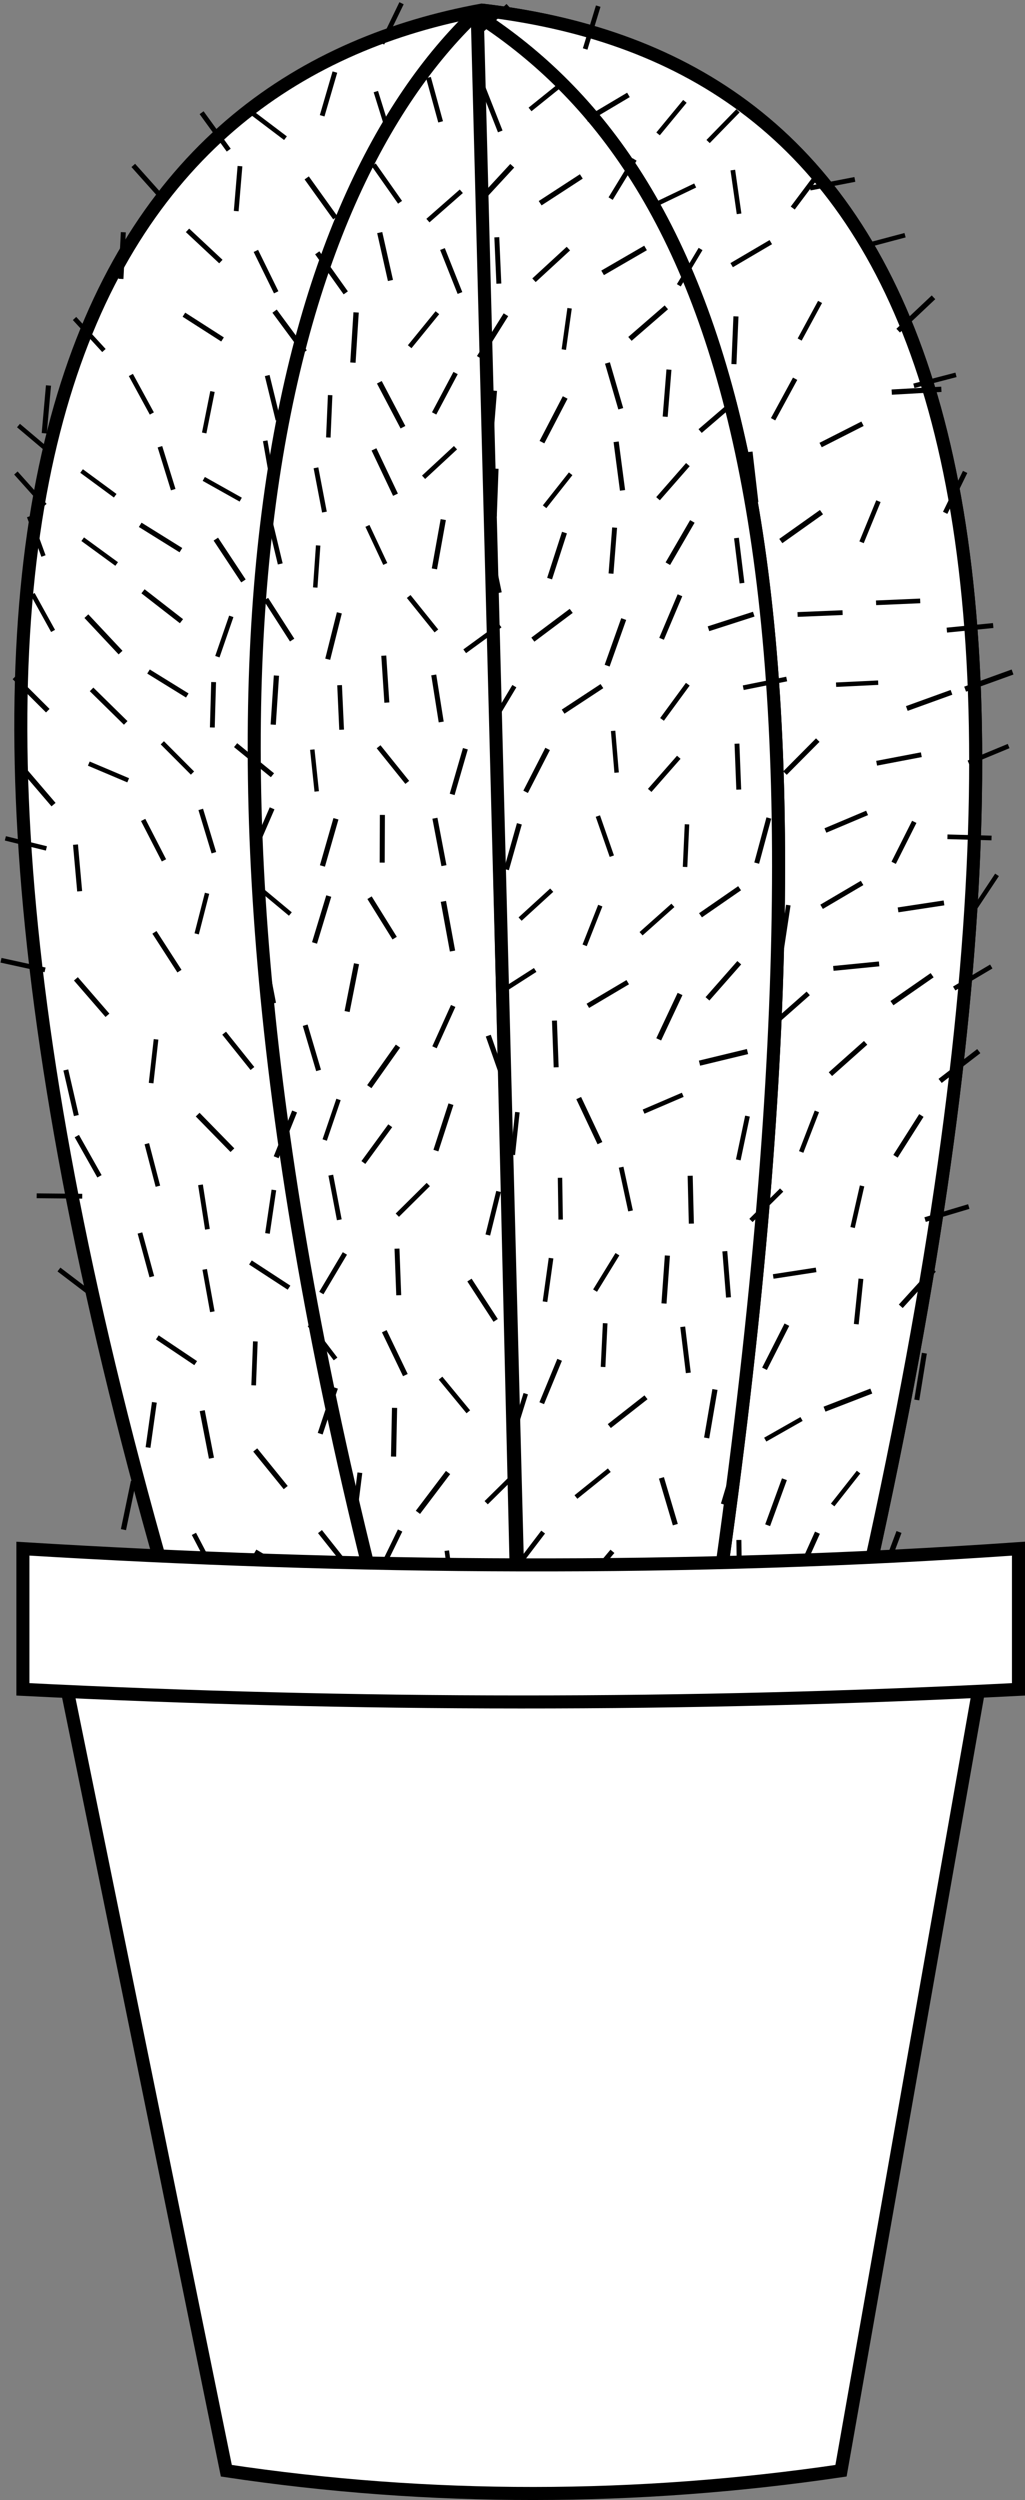 <?xml version="1.0" encoding="UTF-8" standalone="no"?>
<!-- Created with Inkscape (http://www.inkscape.org/) -->

<svg
   xmlns:dc="http://purl.org/dc/elements/1.1/"
   xmlns:cc="http://creativecommons.org/ns#"
   xmlns:rdf="http://www.w3.org/1999/02/22-rdf-syntax-ns#"
   xmlns:svg="http://www.w3.org/2000/svg"
   xmlns="http://www.w3.org/2000/svg"
   xmlns:xlink="http://www.w3.org/1999/xlink"
   xmlns:sodipodi="http://sodipodi.sourceforge.net/DTD/sodipodi-0.dtd"
   xmlns:inkscape="http://www.inkscape.org/namespaces/inkscape"
   width="392.847"
   height="958.08"
   id="svg2"
   sodipodi:version="0.32"
   inkscape:version="0.48.1 "
   sodipodi:docname="cactus_16_black_white_line_art_coloring_book_colouring.svg"
   inkscape:output_extension="org.inkscape.output.svg.inkscape"
   version="1.0"
   sodipodi:modified="true">
  <rect width="100%" height="100%" fill="#808080" stroke="none"/>
  <defs
     id="defs4">
    <linearGradient
       id="linearGradient5241">
      <stop
         style="stop-color:#8f4708;stop-opacity:1;"
         offset="0"
         id="stop5243" />
      <stop
         id="stop5249"
         offset="0.603"
         style="stop-color:#cb640c;stop-opacity:1;" />
      <stop
         style="stop-color:#e2700e;stop-opacity:1;"
         offset="1"
         id="stop5245" />
    </linearGradient>
    <linearGradient
       id="linearGradient5227">
      <stop
         id="stop5229"
         offset="0"
         style="stop-color:#2b4d09;stop-opacity:1;" />
      <stop
         id="stop5231"
         offset="1"
         style="stop-color:#519110;stop-opacity:1;" />
    </linearGradient>
    <linearGradient
       id="linearGradient5219">
      <stop
         style="stop-color:#467d0e;stop-opacity:1;"
         offset="0"
         id="stop5221" />
      <stop
         style="stop-color:#579d12;stop-opacity:1;"
         offset="1"
         id="stop5223" />
    </linearGradient>
    <linearGradient
       id="linearGradient5203">
      <stop
         style="stop-color:#2b4d09;stop-opacity:1;"
         offset="0"
         id="stop5205" />
      <stop
         style="stop-color:#4d8a10;stop-opacity:1;"
         offset="1"
         id="stop5207" />
    </linearGradient>
  </defs>
  <sodipodi:namedview
     id="base"
     pagecolor="#ffffff"
     bordercolor="#666666"
     borderopacity="1.0"
     inkscape:pageopacity="0.0"
     inkscape:pageshadow="2"
     inkscape:zoom="1.0849268"
     inkscape:cx="183.09364"
     inkscape:cy="750.40627"
     inkscape:document-units="px"
     inkscape:current-layer="layer1"
     inkscape:window-width="1280"
     inkscape:window-height="951"
     inkscape:window-x="0"
     inkscape:window-y="24"
     showgrid="false"
     inkscape:window-maximized="0" />
  <g
     inkscape:label="Ebene 1"
     inkscape:groupmode="layer"
     id="layer1"
     transform="translate(-191.133,-39.97)">
    <g
       id="g4208"
       style="stroke:#000000;stroke-width:5;stroke-miterlimit:4;stroke-dasharray:none;stroke-opacity:1;fill:#ffffff">
      <path
         id="path4206"
         d="M 524.305,641.693 C 624.965,188.006 525.503,61.268 375.773,43.848 C 240.144,68.733 128.239,202.107 253.784,642.523"
         style="fill:#ffffff;fill-opacity:1;fill-rule:evenodd;stroke:#000000;stroke-width:5;stroke-linecap:butt;stroke-linejoin:miter;stroke-miterlimit:4;stroke-dasharray:none;stroke-opacity:1" />
      <path
         style="fill:#ffffff;fill-opacity:1;fill-rule:evenodd;stroke:#000000;stroke-width:5;stroke-linecap:butt;stroke-linejoin:miter;stroke-miterlimit:4;stroke-dasharray:none;stroke-opacity:1"
         d="M 388.222,643.504 L 375.324,42.47 L 375.773,43.848 C 525.503,61.268 624.965,188.006 524.305,641.693"
         id="path5211"
         sodipodi:nodetypes="cc" />
      <path
         id="path4204"
         d="M 332.63,641.759 C 245.532,290.051 302.768,112.537 373.275,45.348 C 462.862,102.583 524.245,236.963 467.839,640.1"
         style="fill:#ffffff;fill-opacity:1;fill-rule:evenodd;stroke:#000000;stroke-width:5;stroke-linecap:butt;stroke-linejoin:miter;stroke-miterlimit:4;stroke-dasharray:none;stroke-opacity:1" />
      <path
         id="path2221"
         d="M 374.934,47.007 L 389.036,644.248"
         style="fill:#ffffff;fill-opacity:1;fill-rule:evenodd;stroke:#000000;stroke-width:5;stroke-linecap:butt;stroke-linejoin:miter;stroke-miterlimit:4;stroke-dasharray:none;stroke-opacity:1" />
      <path
         style="fill:#ffffff;fill-opacity:1;fill-rule:evenodd;stroke:#000000;stroke-width:5;stroke-linecap:butt;stroke-linejoin:miter;stroke-miterlimit:4;stroke-dasharray:none;stroke-opacity:1"
         d="M 389.511,642.214 L 374.034,45.049 L 373.275,45.348 C 462.862,102.583 524.245,236.963 467.839,640.1"
         id="path5215"
         sodipodi:nodetypes="cc" />
    </g>
    <g
       id="g8331">
      <path
         inkscape:tile-cy="54.722746"
         inkscape:tile-cx="205.7188"
         inkscape:tile-h="12.60795"
         inkscape:tile-w="10.02841"
         sodipodi:nodetypes="cc"
         id="path5251"
         d="M 268.403,83.163 L 278.8,97.507"
         style="fill:none;fill-opacity:0.75;fill-rule:evenodd;stroke:#000000;stroke-width:1.875;stroke-linecap:butt;stroke-linejoin:miter;stroke-opacity:1;stroke-miterlimit:4;stroke-dasharray:none" />
      <use
         height="1052.362"
         width="744.094"
         id="use7313"
         transform="matrix(0.697,-0.591,0.591,0.697,-43.036,461.918)"
         xlink:href="#path5251"
         inkscape:tiled-clone-of="#path5251"
         y="0"
         x="0" />
      <use
         height="1052.362"
         width="744.094"
         id="use7315"
         transform="matrix(0.783,0.681,-0.681,0.783,56.19,-60.196)"
         xlink:href="#path5251"
         inkscape:tiled-clone-of="#path5251"
         y="0"
         x="0" />
      <use
         height="1052.362"
         width="744.094"
         id="use7317"
         transform="matrix(0.894,-0.221,0.221,0.894,-60.115,188.025)"
         xlink:href="#path5251"
         inkscape:tiled-clone-of="#path5251"
         y="0"
         x="0" />
      <use
         height="1052.362"
         width="744.094"
         id="use7319"
         transform="matrix(0.875,0.25,-0.25,0.875,-11.78,98.038)"
         xlink:href="#path5251"
         inkscape:tiled-clone-of="#path5251"
         y="0"
         x="0" />
      <use
         height="1052.362"
         width="744.094"
         id="use7321"
         transform="matrix(0.904,0.111,-0.111,0.904,-29.74,162.668)"
         xlink:href="#path5251"
         inkscape:tiled-clone-of="#path5251"
         y="0"
         x="0" />
      <use
         height="1052.362"
         width="744.094"
         id="use7323"
         transform="matrix(1.007,-0.162,0.162,1.007,-87.103,259.304)"
         xlink:href="#path5251"
         inkscape:tiled-clone-of="#path5251"
         y="0"
         x="0" />
      <use
         height="1052.362"
         width="744.094"
         id="use7325"
         transform="matrix(1.087,-8.8091187e-2,8.8091187e-2,1.087,-99.994,266.894)"
         xlink:href="#path5251"
         inkscape:tiled-clone-of="#path5251"
         y="0"
         x="0" />
      <use
         height="1052.362"
         width="744.094"
         id="use7327"
         transform="matrix(0.728,-0.65,0.65,0.728,-57.938,521.891)"
         xlink:href="#path5251"
         inkscape:tiled-clone-of="#path5251"
         y="0"
         x="0" />
      <use
         height="1052.362"
         width="744.094"
         id="use7329"
         transform="matrix(0.932,0.395,-0.395,0.932,-0.943,266.481)"
         xlink:href="#path5251"
         inkscape:tiled-clone-of="#path5251"
         y="0"
         x="0" />
      <use
         height="1052.362"
         width="744.094"
         id="use7331"
         transform="matrix(0.675,-0.704,0.704,0.675,-41.967,765.795)"
         xlink:href="#path5251"
         inkscape:tiled-clone-of="#path5251"
         y="0"
         x="0" />
      <use
         height="1052.362"
         width="744.094"
         id="use7345"
         transform="matrix(0.935,-9.68028e-2,9.68028e-2,0.935,-61.787,169.467)"
         xlink:href="#path5251"
         inkscape:tiled-clone-of="#path5251"
         y="0"
         x="0" />
      <use
         height="1052.362"
         width="744.094"
         id="use7347"
         transform="matrix(0.934,-0.108,0.108,0.934,-39.964,113.339)"
         xlink:href="#path5251"
         inkscape:tiled-clone-of="#path5251"
         y="0"
         x="0" />
      <use
         height="1052.362"
         width="744.094"
         id="use7349"
         transform="matrix(0.86,-0.275,0.275,0.86,-31.298,222.767)"
         xlink:href="#path5251"
         inkscape:tiled-clone-of="#path5251"
         y="0"
         x="0" />
      <use
         height="1052.362"
         width="744.094"
         id="use7351"
         transform="matrix(0.865,-0.28,0.28,0.865,-32.623,249.83)"
         xlink:href="#path5251"
         inkscape:tiled-clone-of="#path5251"
         y="0"
         x="0" />
      <use
         height="1052.362"
         width="744.094"
         id="use7353"
         transform="matrix(1.072,-0.136,0.136,1.072,-74.801,223.451)"
         xlink:href="#path5251"
         inkscape:tiled-clone-of="#path5251"
         y="0"
         x="0" />
      <use
         height="1052.362"
         width="744.094"
         id="use7355"
         transform="matrix(1.02,-0.172,0.172,1.02,-61.839,265.509)"
         xlink:href="#path5251"
         inkscape:tiled-clone-of="#path5251"
         y="0"
         x="0" />
      <use
         height="1052.362"
         width="744.094"
         id="use7357"
         transform="matrix(0.792,-0.478,0.478,0.792,-27.158,395.043)"
         xlink:href="#path5251"
         inkscape:tiled-clone-of="#path5251"
         y="0"
         x="0" />
      <use
         height="1052.362"
         width="744.094"
         id="use7359"
         transform="matrix(0.87,0.519,-0.519,0.87,29.716,152.002)"
         xlink:href="#path5251"
         inkscape:tiled-clone-of="#path5251"
         y="0"
         x="0" />
      <use
         height="1052.362"
         width="744.094"
         id="use7361"
         transform="matrix(1.039,-9.0013635e-2,9.0013635e-2,1.039,-66.136,352.852)"
         xlink:href="#path5251"
         inkscape:tiled-clone-of="#path5251"
         y="0"
         x="0" />
      <use
         height="1052.362"
         width="744.094"
         id="use7363"
         transform="matrix(0.992,0.114,-0.114,0.992,-36.198,362.257)"
         xlink:href="#path5251"
         inkscape:tiled-clone-of="#path5251"
         y="0"
         x="0" />
      <use
         height="1052.362"
         width="744.094"
         id="use7365"
         transform="matrix(0.937,-0.283,0.283,0.937,-61.304,524.525)"
         xlink:href="#path5251"
         inkscape:tiled-clone-of="#path5251"
         y="0"
         x="0" />
      <use
         height="1052.362"
         width="744.094"
         id="use7381"
         transform="matrix(0.994,-0.102,0.102,0.994,-33.06,48.081)"
         xlink:href="#path5251"
         inkscape:tiled-clone-of="#path5251"
         y="0"
         x="0" />
      <use
         height="1052.362"
         width="744.094"
         id="use7383"
         transform="matrix(0.788,0.634,-0.634,0.788,79.619,-106.736)"
         xlink:href="#path5251"
         inkscape:tiled-clone-of="#path5251"
         y="0"
         x="0" />
      <use
         height="1052.362"
         width="744.094"
         id="use7385"
         transform="matrix(0.941,0.122,-0.122,0.941,-1.132,72.665)"
         xlink:href="#path5251"
         inkscape:tiled-clone-of="#path5251"
         y="0"
         x="0" />
      <use
         height="1052.362"
         width="744.094"
         id="use7387"
         transform="matrix(0.92,0.312,-0.312,0.92,31.446,50.925)"
         xlink:href="#path5251"
         inkscape:tiled-clone-of="#path5251"
         y="0"
         x="0" />
      <use
         height="1052.362"
         width="744.094"
         id="use7389"
         transform="matrix(0.96,-0.391,0.391,0.96,-45.311,266.208)"
         xlink:href="#path5251"
         inkscape:tiled-clone-of="#path5251"
         y="0"
         x="0" />
      <use
         height="1052.362"
         width="744.094"
         id="use7391"
         transform="matrix(1.012,-0.294,0.294,1.012,-50.132,261.322)"
         xlink:href="#path5251"
         inkscape:tiled-clone-of="#path5251"
         y="0"
         x="0" />
      <use
         height="1052.362"
         width="744.094"
         id="use7393"
         transform="matrix(0.912,-0.375,0.375,0.912,-27.917,322.125)"
         xlink:href="#path5251"
         inkscape:tiled-clone-of="#path5251"
         y="0"
         x="0" />
      <use
         height="1052.362"
         width="744.094"
         id="use7395"
         transform="matrix(0.913,-0.144,0.144,0.913,-3.68,287.36)"
         xlink:href="#path5251"
         inkscape:tiled-clone-of="#path5251"
         y="0"
         x="0" />
      <use
         height="1052.362"
         width="744.094"
         id="use7397"
         transform="matrix(0.972,0.149,-0.149,0.972,-2.495,233.368)"
         xlink:href="#path5251"
         inkscape:tiled-clone-of="#path5251"
         y="0"
         x="0" />
      <use
         height="1052.362"
         width="744.094"
         id="use7399"
         transform="matrix(0.997,5.4328666e-2,-5.4328666e-2,0.997,-12.756,299.78)"
         xlink:href="#path5251"
         inkscape:tiled-clone-of="#path5251"
         y="0"
         x="0" />
      <use
         height="1052.362"
         width="744.094"
         id="use7401"
         transform="matrix(0.704,0.642,-0.642,0.704,115.375,207.42)"
         xlink:href="#path5251"
         inkscape:tiled-clone-of="#path5251"
         y="0"
         x="0" />
      <use
         height="1052.362"
         width="744.094"
         id="use7403"
         transform="matrix(0.885,0.346,-0.346,0.885,38.646,311.807)"
         xlink:href="#path5251"
         inkscape:tiled-clone-of="#path5251"
         y="0"
         x="0" />
      <use
         height="1052.362"
         width="744.094"
         id="use7405"
         transform="matrix(0.916,0.347,-0.347,0.916,27.775,343.171)"
         xlink:href="#path5251"
         inkscape:tiled-clone-of="#path5251"
         y="0"
         x="0" />
      <use
         height="1052.362"
         width="744.094"
         id="use7407"
         transform="matrix(0.938,-0.345,0.345,0.938,-29.025,567.091)"
         xlink:href="#path5251"
         inkscape:tiled-clone-of="#path5251"
         y="0"
         x="0" />
      <use
         height="1052.362"
         width="744.094"
         id="use7409"
         transform="matrix(0.711,0.685,-0.685,0.711,116.43,334.398)"
         xlink:href="#path5251"
         inkscape:tiled-clone-of="#path5251"
         y="0"
         x="0" />
      <use
         height="1052.362"
         width="744.094"
         id="use7411"
         transform="matrix(0.72,0.79,-0.79,0.72,114.744,335.714)"
         xlink:href="#path5251"
         inkscape:tiled-clone-of="#path5251"
         y="0"
         x="0" />
      <use
         height="1052.362"
         width="744.094"
         id="use7435"
         transform="matrix(0.586,-0.792,0.792,0.586,-17.957,662.072)"
         xlink:href="#path5251"
         inkscape:tiled-clone-of="#path5251"
         y="0"
         x="0" />
      <use
         height="1052.362"
         width="744.094"
         id="use7437"
         transform="matrix(0.97,-0.188,0.188,0.97,-12.984,98.04)"
         xlink:href="#path5251"
         inkscape:tiled-clone-of="#path5251"
         y="0"
         x="0" />
      <use
         height="1052.362"
         width="744.094"
         id="use7439"
         transform="matrix(0.924,-0.362,0.362,0.924,-16.488,180.889)"
         xlink:href="#path5251"
         inkscape:tiled-clone-of="#path5251"
         y="0"
         x="0" />
      <use
         height="1052.362"
         width="744.094"
         id="use7441"
         transform="matrix(0.621,0.672,-0.672,0.621,161.781,-42.002)"
         xlink:href="#path5251"
         inkscape:tiled-clone-of="#path5251"
         y="0"
         x="0" />
      <use
         height="1052.362"
         width="744.094"
         id="use7443"
         transform="matrix(0.832,-0.384,0.384,0.832,13.989,257.38)"
         xlink:href="#path5251"
         inkscape:tiled-clone-of="#path5251"
         y="0"
         x="0" />
      <use
         height="1052.362"
         width="744.094"
         id="use7445"
         transform="matrix(1.083,4.7012457e-2,-4.7012457e-2,1.083,-12.918,143.892)"
         xlink:href="#path5251"
         inkscape:tiled-clone-of="#path5251"
         y="0"
         x="0" />
      <use
         height="1052.362"
         width="744.094"
         id="use7447"
         transform="matrix(0.53,0.756,-0.756,0.53,200.394,29.185)"
         xlink:href="#path5251"
         inkscape:tiled-clone-of="#path5251"
         y="0"
         x="0" />
      <use
         height="1052.362"
         width="744.094"
         id="use7449"
         transform="matrix(0.779,0.599,-0.599,0.779,113.732,75.806)"
         xlink:href="#path5251"
         inkscape:tiled-clone-of="#path5251"
         y="0"
         x="0" />
      <use
         height="1052.362"
         width="744.094"
         id="use7451"
         transform="matrix(0.925,0.32,-0.32,0.925,46.411,187.346)"
         xlink:href="#path5251"
         inkscape:tiled-clone-of="#path5251"
         y="0"
         x="0" />
      <use
         height="1052.362"
         width="744.094"
         id="use7453"
         transform="matrix(0.579,0.697,-0.697,0.579,173.048,147.074)"
         xlink:href="#path5251"
         inkscape:tiled-clone-of="#path5251"
         y="0"
         x="0" />
      <use
         height="1052.362"
         width="744.094"
         id="use7455"
         transform="matrix(1.064,-0.157,0.157,1.064,-31.745,420.782)"
         xlink:href="#path5251"
         inkscape:tiled-clone-of="#path5251"
         y="0"
         x="0" />
      <use
         height="1052.362"
         width="744.094"
         id="use7457"
         transform="matrix(0.867,0.443,-0.443,0.867,72.109,303.024)"
         xlink:href="#path5251"
         inkscape:tiled-clone-of="#path5251"
         y="0"
         x="0" />
      <use
         height="1052.362"
         width="744.094"
         id="use7459"
         transform="matrix(0.839,0.404,-0.404,0.839,77.994,348.226)"
         xlink:href="#path5251"
         inkscape:tiled-clone-of="#path5251"
         y="0"
         x="0" />
      <use
         height="1052.362"
         width="744.094"
         id="use7461"
         transform="matrix(0.95,0.442,-0.442,0.95,50.416,382.937)"
         xlink:href="#path5251"
         inkscape:tiled-clone-of="#path5251"
         y="0"
         x="0" />
      <use
         height="1052.362"
         width="744.094"
         id="use7463"
         transform="matrix(0.957,0.14,-0.14,0.957,20.236,510.632)"
         xlink:href="#path5251"
         inkscape:tiled-clone-of="#path5251"
         y="0"
         x="0" />
      <use
         height="1052.362"
         width="744.094"
         id="use7485"
         transform="matrix(0.896,-0.273,0.273,0.896,24.121,81.675)"
         xlink:href="#path5251"
         inkscape:tiled-clone-of="#path5251"
         y="0"
         x="0" />
      <use
         height="1052.362"
         width="744.094"
         id="use7487"
         transform="matrix(0.74,0.637,-0.637,0.74,137.464,-128.878)"
         xlink:href="#path5251"
         inkscape:tiled-clone-of="#path5251"
         y="0"
         x="0" />
      <use
         height="1052.362"
         width="744.094"
         id="use7489"
         transform="matrix(0.983,0.17,-0.17,0.983,39.499,8.746)"
         xlink:href="#path5251"
         inkscape:tiled-clone-of="#path5251"
         y="0"
         x="0" />
      <use
         height="1052.362"
         width="744.094"
         id="use7491"
         transform="matrix(1.095,-9.0268716e-3,9.0268716e-3,1.095,1.719,70.568)"
         xlink:href="#path5251"
         inkscape:tiled-clone-of="#path5251"
         y="0"
         x="0" />
      <use
         height="1052.362"
         width="744.094"
         id="use7493"
         transform="matrix(0.915,0.374,-0.374,0.915,79.06,7.41)"
         xlink:href="#path5251"
         inkscape:tiled-clone-of="#path5251"
         y="0"
         x="0" />
      <use
         height="1052.362"
         width="744.094"
         id="use7495"
         transform="matrix(0.84,0.409,-0.409,0.84,101.334,29.252)"
         xlink:href="#path5251"
         inkscape:tiled-clone-of="#path5251"
         y="0"
         x="0" />
      <use
         height="1052.362"
         width="744.094"
         id="use7497"
         transform="matrix(0.929,0.384,-0.384,0.929,76.982,58.438)"
         xlink:href="#path5251"
         inkscape:tiled-clone-of="#path5251"
         y="0"
         x="0" />
      <use
         height="1052.362"
         width="744.094"
         id="use7499"
         transform="matrix(1.048,6.0114269e-2,-6.0114269e-2,1.048,16.777,166.319)"
         xlink:href="#path5251"
         inkscape:tiled-clone-of="#path5251"
         y="0"
         x="0" />
      <use
         height="1052.362"
         width="744.094"
         id="use7501"
         transform="matrix(0.819,0.679,-0.679,0.819,133.722,48.518)"
         xlink:href="#path5251"
         inkscape:tiled-clone-of="#path5251"
         y="0"
         x="0" />
      <use
         height="1052.362"
         width="744.094"
         id="use7503"
         transform="matrix(0.995,-0.263,0.263,0.995,-7.497,313.374)"
         xlink:href="#path5251"
         inkscape:tiled-clone-of="#path5251"
         y="0"
         x="0" />
      <use
         height="1052.362"
         width="744.094"
         id="use7505"
         transform="matrix(0.533,0.899,-0.899,0.533,227.124,64.127)"
         xlink:href="#path5251"
         inkscape:tiled-clone-of="#path5251"
         y="0"
         x="0" />
      <use
         height="1052.362"
         width="744.094"
         id="use7507"
         transform="matrix(0.877,-0.223,0.223,0.877,36.163,366.91)"
         xlink:href="#path5251"
         inkscape:tiled-clone-of="#path5251"
         y="0"
         x="0" />
      <use
         height="1052.362"
         width="744.094"
         id="use7509"
         transform="matrix(0.954,0.445,-0.445,0.954,73.354,207.375)"
         xlink:href="#path5251"
         inkscape:tiled-clone-of="#path5251"
         y="0"
         x="0" />
      <use
         height="1052.362"
         width="744.094"
         id="use7511"
         transform="matrix(0.978,-4.6827507e-2,4.6827507e-2,0.978,10.646,367.152)"
         xlink:href="#path5251"
         inkscape:tiled-clone-of="#path5251"
         y="0"
         x="0" />
      <use
         height="1052.362"
         width="744.094"
         id="use7513"
         transform="matrix(0.568,0.904,-0.904,0.568,226.765,176.048)"
         xlink:href="#path5251"
         inkscape:tiled-clone-of="#path5251"
         y="0"
         x="0" />
      <use
         height="1052.362"
         width="744.094"
         id="use7515"
         transform="matrix(0.68,0.664,-0.664,0.68,168.806,261.23)"
         xlink:href="#path5251"
         inkscape:tiled-clone-of="#path5251"
         y="0"
         x="0" />
      <use
         height="1052.362"
         width="744.094"
         id="use7517"
         transform="matrix(0.931,-0.356,0.356,0.931,7.629,541.917)"
         xlink:href="#path5251"
         inkscape:tiled-clone-of="#path5251"
         y="0"
         x="0" />
      <use
         height="1052.362"
         width="744.094"
         id="use7519"
         transform="matrix(0.748,0.587,-0.587,0.748,137.05,334.28)"
         xlink:href="#path5251"
         inkscape:tiled-clone-of="#path5251"
         y="0"
         x="0" />
      <use
         height="1052.362"
         width="744.094"
         id="use7521"
         transform="matrix(1.046,-5.6340442e-2,5.6340442e-2,1.046,3.519,523.771)"
         xlink:href="#path5251"
         inkscape:tiled-clone-of="#path5251"
         y="0"
         x="0" />
      <use
         height="1052.362"
         width="744.094"
         id="use7523"
         transform="matrix(0.855,-0.374,0.374,0.855,28.348,663.855)"
         xlink:href="#path5251"
         inkscape:tiled-clone-of="#path5251"
         y="0"
         x="0" />
      <use
         height="1052.362"
         width="744.094"
         id="use7555"
         transform="matrix(0.604,0.778,-0.778,0.604,222.07,-191.456)"
         xlink:href="#path5251"
         inkscape:tiled-clone-of="#path5251"
         y="0"
         x="0" />
      <use
         height="1052.362"
         width="744.094"
         id="use7557"
         transform="matrix(1.063,5.4400916e-3,-5.4400916e-3,1.063,23.823,18.286)"
         xlink:href="#path5251"
         inkscape:tiled-clone-of="#path5251"
         y="0"
         x="0" />
      <use
         height="1052.362"
         width="744.094"
         id="use7559"
         transform="matrix(1.063,9.1889234e-3,-9.1889234e-3,1.063,28.179,45.99)"
         xlink:href="#path5251"
         inkscape:tiled-clone-of="#path5251"
         y="0"
         x="0" />
      <use
         height="1052.362"
         width="744.094"
         id="use7561"
         transform="matrix(0.719,0.57,-0.57,0.719,172.089,-21.391)"
         xlink:href="#path5251"
         inkscape:tiled-clone-of="#path5251"
         y="0"
         x="0" />
      <use
         height="1052.362"
         width="744.094"
         id="use7563"
         transform="matrix(0.883,0.414,-0.414,0.883,109.662,34.696)"
         xlink:href="#path5251"
         inkscape:tiled-clone-of="#path5251"
         y="0"
         x="0" />
      <use
         height="1052.362"
         width="744.094"
         id="use7565"
         transform="matrix(0.7,0.585,-0.585,0.7,173.837,33.777)"
         xlink:href="#path5251"
         inkscape:tiled-clone-of="#path5251"
         y="0"
         x="0" />
      <use
         height="1052.362"
         width="744.094"
         id="use7567"
         transform="matrix(0.665,0.793,-0.793,0.665,208.654,6.682)"
         xlink:href="#path5251"
         inkscape:tiled-clone-of="#path5251"
         y="0"
         x="0" />
      <use
         height="1052.362"
         width="744.094"
         id="use7569"
         transform="matrix(0.806,0.53,-0.53,0.806,149.032,93.266)"
         xlink:href="#path5251"
         inkscape:tiled-clone-of="#path5251"
         y="0"
         x="0" />
      <use
         height="1052.362"
         width="744.094"
         id="use7571"
         transform="matrix(0.789,0.454,-0.454,0.789,136.813,139.766)"
         xlink:href="#path5251"
         inkscape:tiled-clone-of="#path5251"
         y="0"
         x="0" />
      <use
         height="1052.362"
         width="744.094"
         id="use7573"
         transform="matrix(0.655,0.836,-0.836,0.655,213.608,74.896)"
         xlink:href="#path5251"
         inkscape:tiled-clone-of="#path5251"
         y="0"
         x="0" />
      <use
         height="1052.362"
         width="744.094"
         id="use7575"
         transform="matrix(0.641,0.845,-0.845,0.641,215.363,103.253)"
         xlink:href="#path5251"
         inkscape:tiled-clone-of="#path5251"
         y="0"
         x="0" />
      <use
         height="1052.362"
         width="744.094"
         id="use7577"
         transform="matrix(0.718,0.772,-0.772,0.718,199.262,142.378)"
         xlink:href="#path5251"
         inkscape:tiled-clone-of="#path5251"
         y="0"
         x="0" />
      <use
         height="1052.362"
         width="744.094"
         id="use7579"
         transform="matrix(0.962,0.34,-0.34,0.962,78.175,261.601)"
         xlink:href="#path5251"
         inkscape:tiled-clone-of="#path5251"
         y="0"
         x="0" />
      <use
         height="1052.362"
         width="744.094"
         id="use7581"
         transform="matrix(0.535,0.757,-0.757,0.535,240.233,213.643)"
         xlink:href="#path5251"
         inkscape:tiled-clone-of="#path5251"
         y="0"
         x="0" />
      <use
         height="1052.362"
         width="744.094"
         id="use7583"
         transform="matrix(0.89,0.418,-0.418,0.89,113.799,304.112)"
         xlink:href="#path5251"
         inkscape:tiled-clone-of="#path5251"
         y="0"
         x="0" />
      <use
         height="1052.362"
         width="744.094"
         id="use7585"
         transform="matrix(0.395,0.915,-0.915,0.395,293.387,241.886)"
         xlink:href="#path5251"
         inkscape:tiled-clone-of="#path5251"
         y="0"
         x="0" />
      <use
         height="1052.362"
         width="744.094"
         id="use7587"
         transform="matrix(0.929,-2.2986408e-2,2.2986408e-2,0.929,58.495,476.588)"
         xlink:href="#path5251"
         inkscape:tiled-clone-of="#path5251"
         y="0"
         x="0" />
      <use
         height="1052.362"
         width="744.094"
         id="use7589"
         transform="matrix(0.61,0.849,-0.849,0.61,226.569,293.224)"
         xlink:href="#path5251"
         inkscape:tiled-clone-of="#path5251"
         y="0"
         x="0" />
      <use
         height="1052.362"
         width="744.094"
         id="use7591"
         transform="matrix(1.013,-4.3988138e-2,4.3988138e-2,1.013,38.217,554.489)"
         xlink:href="#path5251"
         inkscape:tiled-clone-of="#path5251"
         y="0"
         x="0" />
      <use
         height="1052.362"
         width="744.094"
         id="use7625"
         transform="matrix(0.458,0.853,-0.853,0.458,293.038,-225.827)"
         xlink:href="#path5251"
         inkscape:tiled-clone-of="#path5251"
         y="0"
         x="0" />
      <use
         height="1052.362"
         width="744.094"
         id="use7627"
         transform="matrix(0.883,0.298,-0.298,0.883,122.964,-78.345)"
         xlink:href="#path5251"
         inkscape:tiled-clone-of="#path5251"
         y="0"
         x="0" />
      <use
         height="1052.362"
         width="744.094"
         id="use7629"
         transform="matrix(0.99,1.4521331e-2,-1.4521331e-2,0.99,69.865,16.913)"
         xlink:href="#path5251"
         inkscape:tiled-clone-of="#path5251"
         y="0"
         x="0" />
      <use
         height="1052.362"
         width="744.094"
         id="use7631"
         transform="matrix(0.975,0.42,-0.42,0.975,109.903,-64.71)"
         xlink:href="#path5251"
         inkscape:tiled-clone-of="#path5251"
         y="0"
         x="0" />
      <use
         height="1052.362"
         width="744.094"
         id="use7633"
         transform="matrix(0.839,0.693,-0.693,0.839,160.057,-96.078)"
         xlink:href="#path5251"
         inkscape:tiled-clone-of="#path5251"
         y="0"
         x="0" />
      <use
         height="1052.362"
         width="744.094"
         id="use7635"
         transform="matrix(1.087,0.157,-0.157,1.087,57.825,53.932)"
         xlink:href="#path5251"
         inkscape:tiled-clone-of="#path5251"
         y="0"
         x="0" />
      <use
         height="1052.362"
         width="744.094"
         id="use7637"
         transform="matrix(1.067,0.199,-0.199,1.067,64.63,70.041)"
         xlink:href="#path5251"
         inkscape:tiled-clone-of="#path5251"
         y="0"
         x="0" />
      <use
         height="1052.362"
         width="744.094"
         id="use7639"
         transform="matrix(0.893,0.171,-0.171,0.893,106.497,121.349)"
         xlink:href="#path5251"
         inkscape:tiled-clone-of="#path5251"
         y="0"
         x="0" />
      <use
         height="1052.362"
         width="744.094"
         id="use7641"
         transform="matrix(0.861,0.542,-0.542,0.861,152.201,74.163)"
         xlink:href="#path5251"
         inkscape:tiled-clone-of="#path5251"
         y="0"
         x="0" />
      <use
         height="1052.362"
         width="744.094"
         id="use7643"
         transform="matrix(0.988,-4.9638735e-2,4.9638735e-2,0.988,66.927,257.309)"
         xlink:href="#path5251"
         inkscape:tiled-clone-of="#path5251"
         y="0"
         x="0" />
      <use
         height="1052.362"
         width="744.094"
         id="use7645"
         transform="matrix(0.833,0.609,-0.609,0.833,164.755,119.54)"
         xlink:href="#path5251"
         inkscape:tiled-clone-of="#path5251"
         y="0"
         x="0" />
      <use
         height="1052.362"
         width="744.094"
         id="use7647"
         transform="matrix(1.027,7.3417897e-2,-7.3417897e-2,1.027,63.22,278.883)"
         xlink:href="#path5251"
         inkscape:tiled-clone-of="#path5251"
         y="0"
         x="0" />
      <use
         height="1052.362"
         width="744.094"
         id="use7649"
         transform="matrix(0.346,1.017,-1.017,0.346,335.371,139.134)"
         xlink:href="#path5251"
         inkscape:tiled-clone-of="#path5251"
         y="0"
         x="0" />
      <use
         height="1052.362"
         width="744.094"
         id="use7651"
         transform="matrix(0.303,0.937,-0.937,0.303,337.295,194.7)"
         xlink:href="#path5251"
         inkscape:tiled-clone-of="#path5251"
         y="0"
         x="0" />
      <use
         height="1052.362"
         width="744.094"
         id="use7653"
         transform="matrix(0.838,0.561,-0.561,0.838,165.02,298.223)"
         xlink:href="#path5251"
         inkscape:tiled-clone-of="#path5251"
         y="0"
         x="0" />
      <use
         height="1052.362"
         width="744.094"
         id="use7655"
         transform="matrix(1.036,0.188,-0.188,1.036,75.987,413.515)"
         xlink:href="#path5251"
         inkscape:tiled-clone-of="#path5251"
         y="0"
         x="0" />
      <use
         height="1052.362"
         width="744.094"
         id="use7657"
         transform="matrix(0.841,0.636,-0.636,0.841,169.515,338.862)"
         xlink:href="#path5251"
         inkscape:tiled-clone-of="#path5251"
         y="0"
         x="0" />
      <use
         height="1052.362"
         width="744.094"
         id="use7659"
         transform="matrix(0.721,0.674,-0.674,0.721,191.594,363.505)"
         xlink:href="#path5251"
         inkscape:tiled-clone-of="#path5251"
         y="0"
         x="0" />
      <use
         height="1052.362"
         width="744.094"
         id="use7661"
         transform="matrix(0.467,0.876,-0.876,0.467,291.988,352.546)"
         xlink:href="#path5251"
         inkscape:tiled-clone-of="#path5251"
         y="0"
         x="0" />
      <use
         height="1052.362"
         width="744.094"
         id="use7691"
         transform="matrix(0.93,0.35,-0.35,0.93,134.85,-101.592)"
         xlink:href="#path5251"
         inkscape:tiled-clone-of="#path5251"
         y="0"
         x="0" />
      <use
         height="1052.362"
         width="744.094"
         id="use7693"
         transform="matrix(8.9637967e-2,0.957,-0.957,8.9637967e-2,423.464,-151.04)"
         xlink:href="#path5251"
         inkscape:tiled-clone-of="#path5251"
         y="0"
         x="0" />
      <use
         height="1052.362"
         width="744.094"
         id="use7695"
         transform="matrix(0.992,0.252,-0.252,0.992,115.423,-14.725)"
         xlink:href="#path5251"
         inkscape:tiled-clone-of="#path5251"
         y="0"
         x="0" />
      <use
         height="1052.362"
         width="744.094"
         id="use7697"
         transform="matrix(0.244,0.917,-0.917,0.244,369.535,-106.605)"
         xlink:href="#path5251"
         inkscape:tiled-clone-of="#path5251"
         y="0"
         x="0" />
      <use
         height="1052.362"
         width="744.094"
         id="use7699"
         transform="matrix(0.435,0.888,-0.888,0.435,322.835,-91.588)"
         xlink:href="#path5251"
         inkscape:tiled-clone-of="#path5251"
         y="0"
         x="0" />
      <use
         height="1052.362"
         width="744.094"
         id="use7701"
         transform="matrix(0.113,0.934,-0.934,0.113,413.046,-48.539)"
         xlink:href="#path5251"
         inkscape:tiled-clone-of="#path5251"
         y="0"
         x="0" />
      <use
         height="1052.362"
         width="744.094"
         id="use7703"
         transform="matrix(0.751,0.781,-0.781,0.751,224.401,-32.983)"
         xlink:href="#path5251"
         inkscape:tiled-clone-of="#path5251"
         y="0"
         x="0" />
      <use
         height="1052.362"
         width="744.094"
         id="use7705"
         transform="matrix(0.955,-4.8032871e-2,4.8032871e-2,0.955,87.448,202.035)"
         xlink:href="#path5251"
         inkscape:tiled-clone-of="#path5251"
         y="0"
         x="0" />
      <use
         height="1052.362"
         width="744.094"
         id="use7707"
         transform="matrix(0.919,0.467,-0.467,0.919,149.55,96.852)"
         xlink:href="#path5251"
         inkscape:tiled-clone-of="#path5251"
         y="0"
         x="0" />
      <use
         height="1052.362"
         width="744.094"
         id="use7709"
         transform="matrix(0.632,0.811,-0.811,0.632,267.309,56.676)"
         xlink:href="#path5251"
         inkscape:tiled-clone-of="#path5251"
         y="0"
         x="0" />
      <use
         height="1052.362"
         width="744.094"
         id="use7711"
         transform="matrix(0.945,0.444,-0.444,0.945,141.106,155.781)"
         xlink:href="#path5251"
         inkscape:tiled-clone-of="#path5251"
         y="0"
         x="0" />
      <use
         height="1052.362"
         width="744.094"
         id="use7713"
         transform="matrix(0.986,0.471,-0.471,0.986,135.594,176.988)"
         xlink:href="#path5251"
         inkscape:tiled-clone-of="#path5251"
         y="0"
         x="0" />
      <use
         height="1052.362"
         width="744.094"
         id="use7715"
         transform="matrix(0.487,0.852,-0.852,0.487,304.965,156.303)"
         xlink:href="#path5251"
         inkscape:tiled-clone-of="#path5251"
         y="0"
         x="0" />
      <use
         height="1052.362"
         width="744.094"
         id="use7717"
         transform="matrix(0.622,0.853,-0.853,0.622,267.961,182.451)"
         xlink:href="#path5251"
         inkscape:tiled-clone-of="#path5251"
         y="0"
         x="0" />
      <use
         height="1052.362"
         width="744.094"
         id="use7719"
         transform="matrix(0.144,0.931,-0.931,0.144,394.047,232.058)"
         xlink:href="#path5251"
         inkscape:tiled-clone-of="#path5251"
         y="0"
         x="0" />
      <use
         height="1052.362"
         width="744.094"
         id="use7721"
         transform="matrix(0.942,-5.8785589e-2,5.8785589e-2,0.942,102.258,505.554)"
         xlink:href="#path5251"
         inkscape:tiled-clone-of="#path5251"
         y="0"
         x="0" />
      <use
         height="1052.362"
         width="744.094"
         id="use7723"
         transform="matrix(0.315,1.033,-1.033,0.315,364.214,300.827)"
         xlink:href="#path5251"
         inkscape:tiled-clone-of="#path5251"
         y="0"
         x="0" />
      <use
         height="1052.362"
         width="744.094"
         id="use7725"
         transform="matrix(0.82,0.44,-0.44,0.82,178.875,447.937)"
         xlink:href="#path5251"
         inkscape:tiled-clone-of="#path5251"
         y="0"
         x="0" />
      <use
         height="1052.362"
         width="744.094"
         id="use7753"
         transform="matrix(0.116,0.981,-0.981,0.116,436.34,-230.776)"
         xlink:href="#path5251"
         inkscape:tiled-clone-of="#path5251"
         y="0"
         x="0" />
      <use
         height="1052.362"
         width="744.094"
         id="use7755"
         transform="matrix(0.97,0.25,-0.25,0.97,136.806,-73.946)"
         xlink:href="#path5251"
         inkscape:tiled-clone-of="#path5251"
         y="0"
         x="0" />
      <use
         height="1052.362"
         width="744.094"
         id="use7757"
         transform="matrix(0.214,1.069,-1.069,0.214,418.922,-201.222)"
         xlink:href="#path5251"
         inkscape:tiled-clone-of="#path5251"
         y="0"
         x="0" />
      <use
         height="1052.362"
         width="744.094"
         id="use7759"
         transform="matrix(0.838,0.553,-0.553,0.838,202.613,-87.22)"
         xlink:href="#path5251"
         inkscape:tiled-clone-of="#path5251"
         y="0"
         x="0" />
      <use
         height="1052.362"
         width="744.094"
         id="use7761"
         transform="matrix(0.409,1.01,-1.01,0.409,359.255,-144.51)"
         xlink:href="#path5251"
         inkscape:tiled-clone-of="#path5251"
         y="0"
         x="0" />
      <use
         height="1052.362"
         width="744.094"
         id="use7763"
         transform="matrix(0.809,0.692,-0.692,0.809,221.036,-63.318)"
         xlink:href="#path5251"
         inkscape:tiled-clone-of="#path5251"
         y="0"
         x="0" />
      <use
         height="1052.362"
         width="744.094"
         id="use7765"
         transform="matrix(0.813,0.636,-0.636,0.813,215.921,-18.726)"
         xlink:href="#path5251"
         inkscape:tiled-clone-of="#path5251"
         y="0"
         x="0" />
      <use
         height="1052.362"
         width="744.094"
         id="use7767"
         transform="matrix(0.843,0.38,-0.38,0.843,184.59,78.986)"
         xlink:href="#path5251"
         inkscape:tiled-clone-of="#path5251"
         y="0"
         x="0" />
      <use
         height="1052.362"
         width="744.094"
         id="use7769"
         transform="matrix(2.2679737e-3,0.947,-0.947,2.2679737e-3,460.949,25.319)"
         xlink:href="#path5251"
         inkscape:tiled-clone-of="#path5251"
         y="0"
         x="0" />
      <use
         height="1052.362"
         width="744.094"
         id="use7771"
         transform="matrix(0.375,0.875,-0.875,0.375,360.385,36.893)"
         xlink:href="#path5251"
         inkscape:tiled-clone-of="#path5251"
         y="0"
         x="0" />
      <use
         height="1052.362"
         width="744.094"
         id="use7773"
         transform="matrix(0.637,0.807,-0.807,0.637,286.331,86.103)"
         xlink:href="#path5251"
         inkscape:tiled-clone-of="#path5251"
         y="0"
         x="0" />
      <use
         height="1052.362"
         width="744.094"
         id="use7775"
         transform="matrix(1.028,0.306,-0.306,1.028,127.804,269.235)"
         xlink:href="#path5251"
         inkscape:tiled-clone-of="#path5251"
         y="0"
         x="0" />
      <use
         height="1052.362"
         width="744.094"
         id="use7777"
         transform="matrix(0.69,0.623,-0.623,0.69,256.038,241.581)"
         xlink:href="#path5251"
         inkscape:tiled-clone-of="#path5251"
         y="0"
         x="0" />
      <use
         height="1052.362"
         width="744.094"
         id="use7779"
         transform="matrix(0.626,0.741,-0.741,0.626,275.819,245.629)"
         xlink:href="#path5251"
         inkscape:tiled-clone-of="#path5251"
         y="0"
         x="0" />
      <use
         height="1052.362"
         width="744.094"
         id="use7781"
         transform="matrix(1.039,5.3640993e-2,-5.3640993e-2,1.039,96.655,429.724)"
         xlink:href="#path5251"
         inkscape:tiled-clone-of="#path5251"
         y="0"
         x="0" />
      <use
         height="1052.362"
         width="744.094"
         id="use7783"
         transform="matrix(0.565,0.754,-0.754,0.565,303.691,324.711)"
         xlink:href="#path5251"
         inkscape:tiled-clone-of="#path5251"
         y="0"
         x="0" />
      <use
         height="1052.362"
         width="744.094"
         id="use7785"
         transform="matrix(0.141,0.921,-0.921,0.141,427.962,345.333)"
         xlink:href="#path5251"
         inkscape:tiled-clone-of="#path5251"
         y="0"
         x="0" />
      <use
         height="1052.362"
         width="744.094"
         id="use7815"
         transform="matrix(4.7453845e-2,0.942,-0.942,4.7453845e-2,472.894,-185.345)"
         xlink:href="#path5251"
         inkscape:tiled-clone-of="#path5251"
         y="0"
         x="0" />
      <use
         height="1052.362"
         width="744.094"
         id="use7817"
         transform="matrix(-5.3363252e-2,1.061,-1.061,-5.3363252e-2,516.49,-172.754)"
         xlink:href="#path5251"
         inkscape:tiled-clone-of="#path5251"
         y="0"
         x="0" />
      <use
         height="1052.362"
         width="744.094"
         id="use7819"
         transform="matrix(0.118,1.004,-1.004,0.118,460.792,-144.044)"
         xlink:href="#path5251"
         inkscape:tiled-clone-of="#path5251"
         y="0"
         x="0" />
      <use
         height="1052.362"
         width="744.094"
         id="use7821"
         transform="matrix(0.651,0.626,-0.626,0.651,286.765,-64.055)"
         xlink:href="#path5251"
         inkscape:tiled-clone-of="#path5251"
         y="0"
         x="0" />
      <use
         height="1052.362"
         width="744.094"
         id="use7823"
         transform="matrix(0.488,0.974,-0.974,0.488,357.765,-109.722)"
         xlink:href="#path5251"
         inkscape:tiled-clone-of="#path5251"
         y="0"
         x="0" />
      <use
         height="1052.362"
         width="744.094"
         id="use7825"
         transform="matrix(0.247,0.875,-0.875,0.247,416.315,-33.854)"
         xlink:href="#path5251"
         inkscape:tiled-clone-of="#path5251"
         y="0"
         x="0" />
      <use
         height="1052.362"
         width="744.094"
         id="use7827"
         transform="matrix(0.617,0.845,-0.845,0.617,312.145,-34.037)"
         xlink:href="#path5251"
         inkscape:tiled-clone-of="#path5251"
         y="0"
         x="0" />
      <use
         height="1052.362"
         width="744.094"
         id="use7829"
         transform="matrix(1.6612227e-2,1.037,-1.037,1.6612227e-2,491.839,-5.637)"
         xlink:href="#path5251"
         inkscape:tiled-clone-of="#path5251"
         y="0"
         x="0" />
      <use
         height="1052.362"
         width="744.094"
         id="use7831"
         transform="matrix(-4.5785926e-2,1.004,-1.004,-4.5785926e-2,517.618,37.246)"
         xlink:href="#path5251"
         inkscape:tiled-clone-of="#path5251"
         y="0"
         x="0" />
      <use
         height="1052.362"
         width="744.094"
         id="use7833"
         transform="matrix(0.472,0.93,-0.93,0.472,351.673,38.116)"
         xlink:href="#path5251"
         inkscape:tiled-clone-of="#path5251"
         y="0"
         x="0" />
      <use
         height="1052.362"
         width="744.094"
         id="use7835"
         transform="matrix(0.105,0.921,-0.921,0.105,450.996,125.181)"
         xlink:href="#path5251"
         inkscape:tiled-clone-of="#path5251"
         y="0"
         x="0" />
      <use
         height="1052.362"
         width="744.094"
         id="use7837"
         transform="matrix(-5.3858736e-2,0.938,-0.938,-5.3858736e-2,488.711,164.402)"
         xlink:href="#path5251"
         inkscape:tiled-clone-of="#path5251"
         y="0"
         x="0" />
      <use
         height="1052.362"
         width="744.094"
         id="use7839"
         transform="matrix(0.84,0.563,-0.563,0.84,225,210.126)"
         xlink:href="#path5251"
         inkscape:tiled-clone-of="#path5251"
         y="0"
         x="0" />
      <use
         height="1052.362"
         width="744.094"
         id="use7841"
         transform="matrix(0.74,0.519,-0.519,0.74,250.309,290.496)"
         xlink:href="#path5251"
         inkscape:tiled-clone-of="#path5251"
         y="0"
         x="0" />
      <use
         height="1052.362"
         width="744.094"
         id="use7843"
         transform="matrix(0.686,0.659,-0.659,0.686,273.013,288.202)"
         xlink:href="#path5251"
         inkscape:tiled-clone-of="#path5251"
         y="0"
         x="0" />
      <use
         height="1052.362"
         width="744.094"
         id="use7845"
         transform="matrix(0.533,0.864,-0.864,0.533,334.406,284.866)"
         xlink:href="#path5251"
         inkscape:tiled-clone-of="#path5251"
         y="0"
         x="0" />
      <use
         height="1052.362"
         width="744.094"
         id="use7847"
         transform="matrix(0.279,0.924,-0.924,0.279,401.264,355.901)"
         xlink:href="#path5251"
         inkscape:tiled-clone-of="#path5251"
         y="0"
         x="0" />
      <use
         height="1052.362"
         width="744.094"
         id="use7873"
         transform="matrix(0.585,0.773,-0.773,0.585,327.679,-213.806)"
         xlink:href="#path5251"
         inkscape:tiled-clone-of="#path5251"
         y="0"
         x="0" />
      <use
         height="1052.362"
         width="744.094"
         id="use7875"
         transform="matrix(-9.5153364e-2,1.045,-1.045,-9.5153364e-2,544.435,-196.229)"
         xlink:href="#path5251"
         inkscape:tiled-clone-of="#path5251"
         y="0"
         x="0" />
      <use
         height="1052.362"
         width="744.094"
         id="use7877"
         transform="matrix(0.383,0.916,-0.916,0.383,407.701,-176.645)"
         xlink:href="#path5251"
         inkscape:tiled-clone-of="#path5251"
         y="0"
         x="0" />
      <use
         height="1052.362"
         width="744.094"
         id="use7879"
         transform="matrix(-0.109,1.068,-1.068,-0.109,556.621,-142.594)"
         xlink:href="#path5251"
         inkscape:tiled-clone-of="#path5251"
         y="0"
         x="0" />
      <use
         height="1052.362"
         width="744.094"
         id="use7881"
         transform="matrix(0.971,0.348,-0.348,0.971,192.27,4.916)"
         xlink:href="#path5251"
         inkscape:tiled-clone-of="#path5251"
         y="0"
         x="0" />
      <use
         height="1052.362"
         width="744.094"
         id="use7883"
         transform="matrix(0.932,0.505,-0.505,0.932,219.125,-3.772)"
         xlink:href="#path5251"
         inkscape:tiled-clone-of="#path5251"
         y="0"
         x="0" />
      <use
         height="1052.362"
         width="744.094"
         id="use7885"
         transform="matrix(0.76,0.647,-0.647,0.76,276.515,5.3)"
         xlink:href="#path5251"
         inkscape:tiled-clone-of="#path5251"
         y="0"
         x="0" />
      <use
         height="1052.362"
         width="744.094"
         id="use7887"
         transform="matrix(0.606,0.882,-0.882,0.606,340.875,-9.918)"
         xlink:href="#path5251"
         inkscape:tiled-clone-of="#path5251"
         y="0"
         x="0" />
      <use
         height="1052.362"
         width="744.094"
         id="use7889"
         transform="matrix(0.776,0.469,-0.469,0.776,256.842,129.644)"
         xlink:href="#path5251"
         inkscape:tiled-clone-of="#path5251"
         y="0"
         x="0" />
      <use
         height="1052.362"
         width="744.094"
         id="use7891"
         transform="matrix(0.88,0.265,-0.265,0.88,206.119,208.4)"
         xlink:href="#path5251"
         inkscape:tiled-clone-of="#path5251"
         y="0"
         x="0" />
      <use
         height="1052.362"
         width="744.094"
         id="use7893"
         transform="matrix(0.497,0.778,-0.778,0.497,352.505,136.883)"
         xlink:href="#path5251"
         inkscape:tiled-clone-of="#path5251"
         y="0"
         x="0" />
      <use
         height="1052.362"
         width="744.094"
         id="use7895"
         transform="matrix(-9.2176921e-2,0.999,-0.999,-9.2176921e-2,539.543,155.904)"
         xlink:href="#path5251"
         inkscape:tiled-clone-of="#path5251"
         y="0"
         x="0" />
      <use
         height="1052.362"
         width="744.094"
         id="use7897"
         transform="matrix(1.059,0.2,-0.2,1.059,145.321,319.033)"
         xlink:href="#path5251"
         inkscape:tiled-clone-of="#path5251"
         y="0"
         x="0" />
      <use
         height="1052.362"
         width="744.094"
         id="use7899"
         transform="matrix(0.885,0.39,-0.39,0.885,224.088,309.003)"
         xlink:href="#path5251"
         inkscape:tiled-clone-of="#path5251"
         y="0"
         x="0" />
      <use
         height="1052.362"
         width="744.094"
         id="use7901"
         transform="matrix(0.354,0.854,-0.854,0.354,403.776,261.964)"
         xlink:href="#path5251"
         inkscape:tiled-clone-of="#path5251"
         y="0"
         x="0" />
      <use
         height="1052.362"
         width="744.094"
         id="use7903"
         transform="matrix(0.739,0.592,-0.592,0.739,273.959,326.728)"
         xlink:href="#path5251"
         inkscape:tiled-clone-of="#path5251"
         y="0"
         x="0" />
      <use
         height="1052.362"
         width="744.094"
         id="use7905"
         transform="matrix(3.8264593e-2,1.008,-1.008,3.8264593e-2,512.278,301.724)"
         xlink:href="#path5251"
         inkscape:tiled-clone-of="#path5251"
         y="0"
         x="0" />
      <use
         height="1052.362"
         width="744.094"
         id="use7907"
         transform="matrix(4.6705573e-2,0.925,-0.925,4.6705573e-2,489.041,351.229)"
         xlink:href="#path5251"
         inkscape:tiled-clone-of="#path5251"
         y="0"
         x="0" />
      <use
         height="1052.362"
         width="744.094"
         id="use7909"
         transform="matrix(0.254,1.013,-1.013,0.254,441.923,341.475)"
         xlink:href="#path5251"
         inkscape:tiled-clone-of="#path5251"
         y="0"
         x="0" />
      <use
         height="1052.362"
         width="744.094"
         id="use7935"
         transform="matrix(0.229,0.883,-0.883,0.229,465.598,-177.229)"
         xlink:href="#path5251"
         inkscape:tiled-clone-of="#path5251"
         y="0"
         x="0" />
      <use
         height="1052.362"
         width="744.094"
         id="use7937"
         transform="matrix(-0.166,0.911,-0.911,-0.166,577.886,-119.652)"
         xlink:href="#path5251"
         inkscape:tiled-clone-of="#path5251"
         y="0"
         x="0" />
      <use
         height="1052.362"
         width="744.094"
         id="use7939"
         transform="matrix(0.36,0.842,-0.842,0.36,433.034,-120.541)"
         xlink:href="#path5251"
         inkscape:tiled-clone-of="#path5251"
         y="0"
         x="0" />
      <use
         height="1052.362"
         width="744.094"
         id="use7941"
         transform="matrix(9.0656177e-2,1.038,-1.038,9.0656177e-2,508.508,-128.39)"
         xlink:href="#path5251"
         inkscape:tiled-clone-of="#path5251"
         y="0"
         x="0" />
      <use
         height="1052.362"
         width="744.094"
         id="use7943"
         transform="matrix(0.777,0.664,-0.664,0.777,294.191,-61.218)"
         xlink:href="#path5251"
         inkscape:tiled-clone-of="#path5251"
         y="0"
         x="0" />
      <use
         height="1052.362"
         width="744.094"
         id="use7945"
         transform="matrix(0.218,0.956,-0.956,0.218,475.766,-56.695)"
         xlink:href="#path5251"
         inkscape:tiled-clone-of="#path5251"
         y="0"
         x="0" />
      <use
         height="1052.362"
         width="744.094"
         id="use7947"
         transform="matrix(0.429,0.966,-0.966,0.429,421.68,-55.157)"
         xlink:href="#path5251"
         inkscape:tiled-clone-of="#path5251"
         y="0"
         x="0" />
      <use
         height="1052.362"
         width="744.094"
         id="use7949"
         transform="matrix(0.529,0.875,-0.875,0.529,382.522,-10.752)"
         xlink:href="#path5251"
         inkscape:tiled-clone-of="#path5251"
         y="0"
         x="0" />
      <use
         height="1052.362"
         width="744.094"
         id="use7951"
         transform="matrix(0.289,0.898,-0.898,0.289,451.853,37.124)"
         xlink:href="#path5251"
         inkscape:tiled-clone-of="#path5251"
         y="0"
         x="0" />
      <use
         height="1052.362"
         width="744.094"
         id="use7953"
         transform="matrix(0.211,0.93,-0.93,0.211,472,63.017)"
         xlink:href="#path5251"
         inkscape:tiled-clone-of="#path5251"
         y="0"
         x="0" />
      <use
         height="1052.362"
         width="744.094"
         id="use7955"
         transform="matrix(0.722,0.575,-0.575,0.722,308.467,141.501)"
         xlink:href="#path5251"
         inkscape:tiled-clone-of="#path5251"
         y="0"
         x="0" />
      <use
         height="1052.362"
         width="744.094"
         id="use7957"
         transform="matrix(9.2756639e-2,0.918,-0.918,9.2756639e-2,500.484,132.825)"
         xlink:href="#path5251"
         inkscape:tiled-clone-of="#path5251"
         y="0"
         x="0" />
      <use
         height="1052.362"
         width="744.094"
         id="use7959"
         transform="matrix(0.524,0.95,-0.95,0.524,390.134,122.33)"
         xlink:href="#path5251"
         inkscape:tiled-clone-of="#path5251"
         y="0"
         x="0" />
      <use
         height="1052.362"
         width="744.094"
         id="use7961"
         transform="matrix(-0.203,0.9,-0.9,-0.203,582.146,234.852)"
         xlink:href="#path5251"
         inkscape:tiled-clone-of="#path5251"
         y="0"
         x="0" />
      <use
         height="1052.362"
         width="744.094"
         id="use7963"
         transform="matrix(0.853,0.587,-0.587,0.853,275.522,262.071)"
         xlink:href="#path5251"
         inkscape:tiled-clone-of="#path5251"
         y="0"
         x="0" />
      <use
         height="1052.362"
         width="744.094"
         id="use7965"
         transform="matrix(0.796,0.668,-0.668,0.796,288.823,275.653)"
         xlink:href="#path5251"
         inkscape:tiled-clone-of="#path5251"
         y="0"
         x="0" />
      <use
         height="1052.362"
         width="744.094"
         id="use7967"
         transform="matrix(0.878,0.487,-0.487,0.878,257.637,344.713)"
         xlink:href="#path5251"
         inkscape:tiled-clone-of="#path5251"
         y="0"
         x="0" />
      <use
         height="1052.362"
         width="744.094"
         id="use7969"
         transform="matrix(0.996,0.351,-0.351,0.996,206.5,429.286)"
         xlink:href="#path5251"
         inkscape:tiled-clone-of="#path5251"
         y="0"
         x="0" />
      <use
         height="1052.362"
         width="744.094"
         id="use7971"
         transform="matrix(-0.225,1.07,-1.07,-0.225,605.571,371.4)"
         xlink:href="#path5251"
         inkscape:tiled-clone-of="#path5251"
         y="0"
         x="0" />
      <use
         height="1052.362"
         width="744.094"
         id="use8003"
         transform="matrix(0.158,0.914,-0.914,0.158,507.592,-176.024)"
         xlink:href="#path5251"
         inkscape:tiled-clone-of="#path5251"
         y="0"
         x="0" />
      <use
         height="1052.362"
         width="744.094"
         id="use8005"
         transform="matrix(0.846,0.446,-0.446,0.846,282.019,-84.917)"
         xlink:href="#path5251"
         inkscape:tiled-clone-of="#path5251"
         y="0"
         x="0" />
      <use
         height="1052.362"
         width="744.094"
         id="use8007"
         transform="matrix(-9.3762139e-2,0.978,-0.978,-9.3762139e-2,593.054,-121.935)"
         xlink:href="#path5251"
         inkscape:tiled-clone-of="#path5251"
         y="0"
         x="0" />
      <use
         height="1052.362"
         width="744.094"
         id="use8009"
         transform="matrix(0.811,0.642,-0.642,0.811,308.914,-78.545)"
         xlink:href="#path5251"
         inkscape:tiled-clone-of="#path5251"
         y="0"
         x="0" />
      <use
         height="1052.362"
         width="744.094"
         id="use8011"
         transform="matrix(8.2389813e-2,0.999,-0.999,8.2389813e-2,533.905,-81.391)"
         xlink:href="#path5251"
         inkscape:tiled-clone-of="#path5251"
         y="0"
         x="0" />
      <use
         height="1052.362"
         width="744.094"
         id="use8013"
         transform="matrix(0.957,0.538,-0.538,0.957,266.41,-10.856)"
         xlink:href="#path5251"
         inkscape:tiled-clone-of="#path5251"
         y="0"
         x="0" />
      <use
         height="1052.362"
         width="744.094"
         id="use8015"
         transform="matrix(0.861,0.476,-0.476,0.861,281.885,46.786)"
         xlink:href="#path5251"
         inkscape:tiled-clone-of="#path5251"
         y="0"
         x="0" />
      <use
         height="1052.362"
         width="744.094"
         id="use8017"
         transform="matrix(-0.319,0.978,-0.978,-0.319,646.967,39.367)"
         xlink:href="#path5251"
         inkscape:tiled-clone-of="#path5251"
         y="0"
         x="0" />
      <use
         height="1052.362"
         width="744.094"
         id="use8019"
         transform="matrix(0.827,0.552,-0.552,0.827,297.528,108.03)"
         xlink:href="#path5251"
         inkscape:tiled-clone-of="#path5251"
         y="0"
         x="0" />
      <use
         height="1052.362"
         width="744.094"
         id="use8021"
         transform="matrix(-2.2770769e-2,1.028,-1.028,-2.2770769e-2,566.196,106.347)"
         xlink:href="#path5251"
         inkscape:tiled-clone-of="#path5251"
         y="0"
         x="0" />
      <use
         height="1052.362"
         width="744.094"
         id="use8023"
         transform="matrix(0.229,1.015,-1.015,0.229,497.411,117.446)"
         xlink:href="#path5251"
         inkscape:tiled-clone-of="#path5251"
         y="0"
         x="0" />
      <use
         height="1052.362"
         width="744.094"
         id="use8025"
         transform="matrix(-0.406,0.988,-0.988,-0.406,668.762,211.534)"
         xlink:href="#path5251"
         inkscape:tiled-clone-of="#path5251"
         y="0"
         x="0" />
      <use
         height="1052.362"
         width="744.094"
         id="use8027"
         transform="matrix(0.65,0.717,-0.717,0.65,362.784,221.195)"
         xlink:href="#path5251"
         inkscape:tiled-clone-of="#path5251"
         y="0"
         x="0" />
      <use
         height="1052.362"
         width="744.094"
         id="use8029"
         transform="matrix(0.856,0.522,-0.522,0.856,282.591,308.178)"
         xlink:href="#path5251"
         inkscape:tiled-clone-of="#path5251"
         y="0"
         x="0" />
      <use
         height="1052.362"
         width="744.094"
         id="use8031"
         transform="matrix(0.744,0.761,-0.761,0.744,328.744,306.336)"
         xlink:href="#path5251"
         inkscape:tiled-clone-of="#path5251"
         y="0"
         x="0" />
      <use
         height="1052.362"
         width="744.094"
         id="use8033"
         transform="matrix(0.612,0.8,-0.8,0.612,375.725,333.747)"
         xlink:href="#path5251"
         inkscape:tiled-clone-of="#path5251"
         y="0"
         x="0" />
      <use
         height="1052.362"
         width="744.094"
         id="use8035"
         transform="matrix(0.834,0.588,-0.588,0.834,299.376,402.947)"
         xlink:href="#path5251"
         inkscape:tiled-clone-of="#path5251"
         y="0"
         x="0" />
      <use
         height="1052.362"
         width="744.094"
         id="use8063"
         transform="matrix(0.302,0.973,-0.973,0.302,505.64,-181.015)"
         xlink:href="#path5251"
         inkscape:tiled-clone-of="#path5251"
         y="0"
         x="0" />
      <use
         height="1052.362"
         width="744.094"
         id="use8065"
         transform="matrix(-0.334,0.867,-0.867,-0.334,699.756,-74.818)"
         xlink:href="#path5251"
         inkscape:tiled-clone-of="#path5251"
         y="0"
         x="0" />
      <use
         height="1052.362"
         width="744.094"
         id="use8067"
         transform="matrix(0.4,0.835,-0.835,0.4,467.515,-101.704)"
         xlink:href="#path5251"
         inkscape:tiled-clone-of="#path5251"
         y="0"
         x="0" />
      <use
         height="1052.362"
         width="744.094"
         id="use8069"
         transform="matrix(0.43,0.9,-0.9,0.43,455.308,-92.206)"
         xlink:href="#path5251"
         inkscape:tiled-clone-of="#path5251"
         y="0"
         x="0" />
      <use
         height="1052.362"
         width="744.094"
         id="use8071"
         transform="matrix(-1.0339764e-2,1.079,-1.079,-1.0339764e-2,598.481,-52.504)"
         xlink:href="#path5251"
         inkscape:tiled-clone-of="#path5251"
         y="0"
         x="0" />
      <use
         height="1052.362"
         width="744.094"
         id="use8073"
         transform="matrix(-0.399,0.871,-0.871,-0.399,672.165,99.595)"
         xlink:href="#path5251"
         inkscape:tiled-clone-of="#path5251"
         y="0"
         x="0" />
      <use
         height="1052.362"
         width="744.094"
         id="use8075"
         transform="matrix(0.162,0.993,-0.993,0.162,543.649,43.601)"
         xlink:href="#path5251"
         inkscape:tiled-clone-of="#path5251"
         y="0"
         x="0" />
      <use
         height="1052.362"
         width="744.094"
         id="use8077"
         transform="matrix(0.636,0.786,-0.786,0.636,380.471,89.595)"
         xlink:href="#path5251"
         inkscape:tiled-clone-of="#path5251"
         y="0"
         x="0" />
      <use
         height="1052.362"
         width="744.094"
         id="use8079"
         transform="matrix(0.659,0.648,-0.648,0.659,370.278,158.103)"
         xlink:href="#path5251"
         inkscape:tiled-clone-of="#path5251"
         y="0"
         x="0" />
      <use
         height="1052.362"
         width="744.094"
         id="use8081"
         transform="matrix(9.4606078e-2,0.983,-0.983,9.4606078e-2,557.25,148.964)"
         xlink:href="#path5251"
         inkscape:tiled-clone-of="#path5251"
         y="0"
         x="0" />
      <use
         height="1052.362"
         width="744.094"
         id="use8083"
         transform="matrix(0.512,0.79,-0.79,0.512,432.492,211.265)"
         xlink:href="#path5251"
         inkscape:tiled-clone-of="#path5251"
         y="0"
         x="0" />
      <use
         height="1052.362"
         width="744.094"
         id="use8085"
         transform="matrix(0.143,0.924,-0.924,0.143,529.176,236.13)"
         xlink:href="#path5251"
         inkscape:tiled-clone-of="#path5251"
         y="0"
         x="0" />
      <use
         height="1052.362"
         width="744.094"
         id="use8087"
         transform="matrix(-0.429,0.835,-0.835,-0.429,688.503,338.187)"
         xlink:href="#path5251"
         inkscape:tiled-clone-of="#path5251"
         y="0"
         x="0" />
      <use
         height="1052.362"
         width="744.094"
         id="use8089"
         transform="matrix(0.489,0.952,-0.952,0.489,440.637,251.435)"
         xlink:href="#path5251"
         inkscape:tiled-clone-of="#path5251"
         y="0"
         x="0" />
      <use
         height="1052.362"
         width="744.094"
         id="use8091"
         transform="matrix(-9.9679698e-2,0.898,-0.898,-9.9679698e-2,599.774,351.034)"
         xlink:href="#path5251"
         inkscape:tiled-clone-of="#path5251"
         y="0"
         x="0" />
      <use
         height="1052.362"
         width="744.094"
         id="use8093"
         transform="matrix(0.593,0.878,-0.878,0.593,405.626,321.881)"
         xlink:href="#path5251"
         inkscape:tiled-clone-of="#path5251"
         y="0"
         x="0" />
      <use
         height="1052.362"
         width="744.094"
         id="use8095"
         transform="matrix(0.54,0.941,-0.941,0.54,437.747,329.868)"
         xlink:href="#path5251"
         inkscape:tiled-clone-of="#path5251"
         y="0"
         x="0" />
      <use
         height="1052.362"
         width="744.094"
         id="use8121"
         transform="matrix(-0.159,1.004,-1.004,-0.159,647.875,-53.888)"
         xlink:href="#path5251"
         inkscape:tiled-clone-of="#path5251"
         y="0"
         x="0" />
      <use
         height="1052.362"
         width="744.094"
         id="use8123"
         transform="matrix(0.506,0.817,-0.817,0.506,459.932,-29.329)"
         xlink:href="#path5251"
         inkscape:tiled-clone-of="#path5251"
         y="0"
         x="0" />
      <use
         height="1052.362"
         width="744.094"
         id="use8125"
         transform="matrix(-0.539,0.812,-0.812,-0.539,726.266,101.629)"
         xlink:href="#path5251"
         inkscape:tiled-clone-of="#path5251"
         y="0"
         x="0" />
      <use
         height="1052.362"
         width="744.094"
         id="use8127"
         transform="matrix(-0.499,0.763,-0.763,-0.499,725.095,138.297)"
         xlink:href="#path5251"
         inkscape:tiled-clone-of="#path5251"
         y="0"
         x="0" />
      <use
         height="1052.362"
         width="744.094"
         id="use8129"
         transform="matrix(-0.221,0.953,-0.953,-0.221,662.024,114.092)"
         xlink:href="#path5251"
         inkscape:tiled-clone-of="#path5251"
         y="0"
         x="0" />
      <use
         height="1052.362"
         width="744.094"
         id="use8131"
         transform="matrix(-9.6161836e-2,1.012,-1.012,-9.6161836e-2,631.512,114.714)"
         xlink:href="#path5251"
         inkscape:tiled-clone-of="#path5251"
         y="0"
         x="0" />
      <use
         height="1052.362"
         width="744.094"
         id="use8133"
         transform="matrix(-0.502,0.859,-0.859,-0.502,734.24,220.552)"
         xlink:href="#path5251"
         inkscape:tiled-clone-of="#path5251"
         y="0"
         x="0" />
      <use
         height="1052.362"
         width="744.094"
         id="use8135"
         transform="matrix(0.102,1.014,-1.014,0.102,579.841,158.973)"
         xlink:href="#path5251"
         inkscape:tiled-clone-of="#path5251"
         y="0"
         x="0" />
      <use
         height="1052.362"
         width="744.094"
         id="use8137"
         transform="matrix(0.609,0.694,-0.694,0.609,415.79,257.531)"
         xlink:href="#path5251"
         inkscape:tiled-clone-of="#path5251"
         y="0"
         x="0" />
      <use
         height="1052.362"
         width="744.094"
         id="use8139"
         transform="matrix(0.736,0.658,-0.658,0.736,378.277,292.223)"
         xlink:href="#path5251"
         inkscape:tiled-clone-of="#path5251"
         y="0"
         x="0" />
      <use
         height="1052.362"
         width="744.094"
         id="use8141"
         transform="matrix(-0.277,1.049,-1.049,-0.277,686.656,314.552)"
         xlink:href="#path5251"
         inkscape:tiled-clone-of="#path5251"
         y="0"
         x="0" />
      <use
         height="1052.362"
         width="744.094"
         id="use8143"
         transform="matrix(0.247,0.871,-0.871,0.247,526.328,349.804)"
         xlink:href="#path5251"
         inkscape:tiled-clone-of="#path5251"
         y="0"
         x="0" />
      <use
         height="1052.362"
         width="744.094"
         id="use8173"
         transform="matrix(0.135,1.042,-1.042,0.135,599.329,-136.992)"
         xlink:href="#path5251"
         inkscape:tiled-clone-of="#path5251"
         y="0"
         x="0" />
      <use
         height="1052.362"
         width="744.094"
         id="use8175"
         transform="matrix(-0.581,0.905,-0.905,-0.581,783.129,-5.423)"
         xlink:href="#path5251"
         inkscape:tiled-clone-of="#path5251"
         y="0"
         x="0" />
      <use
         height="1052.362"
         width="744.094"
         id="use8177"
         transform="matrix(-0.527,0.797,-0.797,-0.527,751.539,100.165)"
         xlink:href="#path5251"
         inkscape:tiled-clone-of="#path5251"
         y="0"
         x="0" />
      <use
         height="1052.362"
         width="744.094"
         id="use8179"
         transform="matrix(-0.284,0.988,-0.988,-0.284,714.199,63.728)"
         xlink:href="#path5251"
         inkscape:tiled-clone-of="#path5251"
         y="0"
         x="0" />
      <use
         height="1052.362"
         width="744.094"
         id="use8181"
         transform="matrix(-0.418,0.891,-0.891,-0.418,730.534,124.814)"
         xlink:href="#path5251"
         inkscape:tiled-clone-of="#path5251"
         y="0"
         x="0" />
      <use
         height="1052.362"
         width="744.094"
         id="use8183"
         transform="matrix(0.456,0.881,-0.881,0.456,492.414,80.543)"
         xlink:href="#path5251"
         inkscape:tiled-clone-of="#path5251"
         y="0"
         x="0" />
      <use
         height="1052.362"
         width="744.094"
         id="use8185"
         transform="matrix(-0.461,0.893,-0.893,-0.461,750.93,184.646)"
         xlink:href="#path5251"
         inkscape:tiled-clone-of="#path5251"
         y="0"
         x="0" />
      <use
         height="1052.362"
         width="744.094"
         id="use8187"
         transform="matrix(-2.0906203e-2,1.059,-1.059,-2.0906203e-2,642.071,131.204)"
         xlink:href="#path5251"
         inkscape:tiled-clone-of="#path5251"
         y="0"
         x="0" />
      <use
         height="1052.362"
         width="744.094"
         id="use8189"
         transform="matrix(0.386,0.971,-0.971,0.386,521.412,174.739)"
         xlink:href="#path5251"
         inkscape:tiled-clone-of="#path5251"
         y="0"
         x="0" />
      <use
         height="1052.362"
         width="744.094"
         id="use8191"
         transform="matrix(-0.326,0.931,-0.931,-0.326,727.355,279.58)"
         xlink:href="#path5251"
         inkscape:tiled-clone-of="#path5251"
         y="0"
         x="0" />
      <use
         height="1052.362"
         width="744.094"
         id="use8193"
         transform="matrix(0.217,1.042,-1.042,0.217,577.472,228.911)"
         xlink:href="#path5251"
         inkscape:tiled-clone-of="#path5251"
         y="0"
         x="0" />
      <use
         height="1052.362"
         width="744.094"
         id="use8195"
         transform="matrix(0.723,0.726,-0.726,0.723,411.728,303.567)"
         xlink:href="#path5251"
         inkscape:tiled-clone-of="#path5251"
         y="0"
         x="0" />
      <use
         height="1052.362"
         width="744.094"
         id="use8199"
         transform="matrix(0.6,0.907,-0.907,0.6,450.076,333.732)"
         xlink:href="#path5251"
         inkscape:tiled-clone-of="#path5251"
         y="0"
         x="0" />
      <use
         height="1052.362"
         width="744.094"
         id="use8229"
         transform="matrix(0.463,0.869,-0.869,0.463,509.033,-50.922)"
         xlink:href="#path5251"
         inkscape:tiled-clone-of="#path5251"
         y="0"
         x="0" />
      <use
         height="1052.362"
         width="744.094"
         id="use8231"
         transform="matrix(-0.508,0.87,-0.87,-0.508,780.487,88.428)"
         xlink:href="#path5251"
         inkscape:tiled-clone-of="#path5251"
         y="0"
         x="0" />
      <use
         height="1052.362"
         width="744.094"
         id="use8233"
         transform="matrix(-0.302,1.048,-1.048,-0.302,747.419,41.338)"
         xlink:href="#path5251"
         inkscape:tiled-clone-of="#path5251"
         y="0"
         x="0" />
      <use
         height="1052.362"
         width="744.094"
         id="use8235"
         transform="matrix(-0.218,0.913,-0.913,-0.218,712.139,98.961)"
         xlink:href="#path5251"
         inkscape:tiled-clone-of="#path5251"
         y="0"
         x="0" />
      <use
         height="1052.362"
         width="744.094"
         id="use8237"
         transform="matrix(-0.581,0.757,-0.757,-0.581,790.051,206.256)"
         xlink:href="#path5251"
         inkscape:tiled-clone-of="#path5251"
         y="0"
         x="0" />
      <use
         height="1052.362"
         width="744.094"
         id="use8239"
         transform="matrix(0.32,0.855,-0.855,0.32,558.469,119.151)"
         xlink:href="#path5251"
         inkscape:tiled-clone-of="#path5251"
         y="0"
         x="0" />
      <use
         height="1052.362"
         width="744.094"
         id="use8241"
         transform="matrix(-8.5484776e-2,0.929,-0.929,-8.5484776e-2,671.259,168.125)"
         xlink:href="#path5251"
         inkscape:tiled-clone-of="#path5251"
         y="0"
         x="0" />
      <use
         height="1052.362"
         width="744.094"
         id="use8243"
         transform="matrix(3.0905292e-2,1.055,-1.055,3.0905292e-2,645.704,157.055)"
         xlink:href="#path5251"
         inkscape:tiled-clone-of="#path5251"
         y="0"
         x="0" />
      <use
         height="1052.362"
         width="744.094"
         id="use8261"
         transform="matrix(-0.343,0.877,-0.877,-0.343,722.527,-23.239)"
         xlink:href="#path5251"
         inkscape:tiled-clone-of="#path5251"
         y="0"
         x="0" />
      <use
         height="1052.362"
         width="744.094"
         id="use8283"
         transform="matrix(-0.417,0.894,-0.894,-0.417,705.04,-96.542)"
         xlink:href="#path5251"
         inkscape:tiled-clone-of="#path5251"
         y="0"
         x="0" />
    </g>
    <g
       id="g4198"
       style="fill:#ffffff;fill-opacity:1;stroke:#000000;stroke-width:5;stroke-miterlimit:4;stroke-dasharray:none;stroke-opacity:1">
      <path
         sodipodi:nodetypes="ccccc"
         id="path3227"
         d="M 277.883,986.832 C 355.913,998.559 435.518,998.353 513.461,986.832 L 566.549,685.723 L 216.5,685.723 L 277.883,986.832 z "
         style="fill:#ffffff;fill-opacity:1;fill-rule:evenodd;stroke:#000000;stroke-width:5;stroke-linecap:butt;stroke-linejoin:miter;stroke-miterlimit:4;stroke-dasharray:none;stroke-opacity:1" />
      <path
         style="color:#000000;fill:#ffffff;fill-rule:nonzero;stroke-linecap:butt;stroke-linejoin:miter;marker:none;marker-start:none;marker-mid:none;marker-end:none;stroke-dashoffset:0;visibility:visible;display:inline;overflow:visible;enable-background:accumulate"
         d="M 199.91,633.464 C 326.865,641.189 454.599,642.319 581.48,633.464 L 581.48,687.382 C 454.457,693.888 326.94,693.758 199.91,687.382 L 199.91,633.464 z "
         id="rect3225"
         sodipodi:nodetypes="ccccc" />
    </g>
  </g>
</svg>
